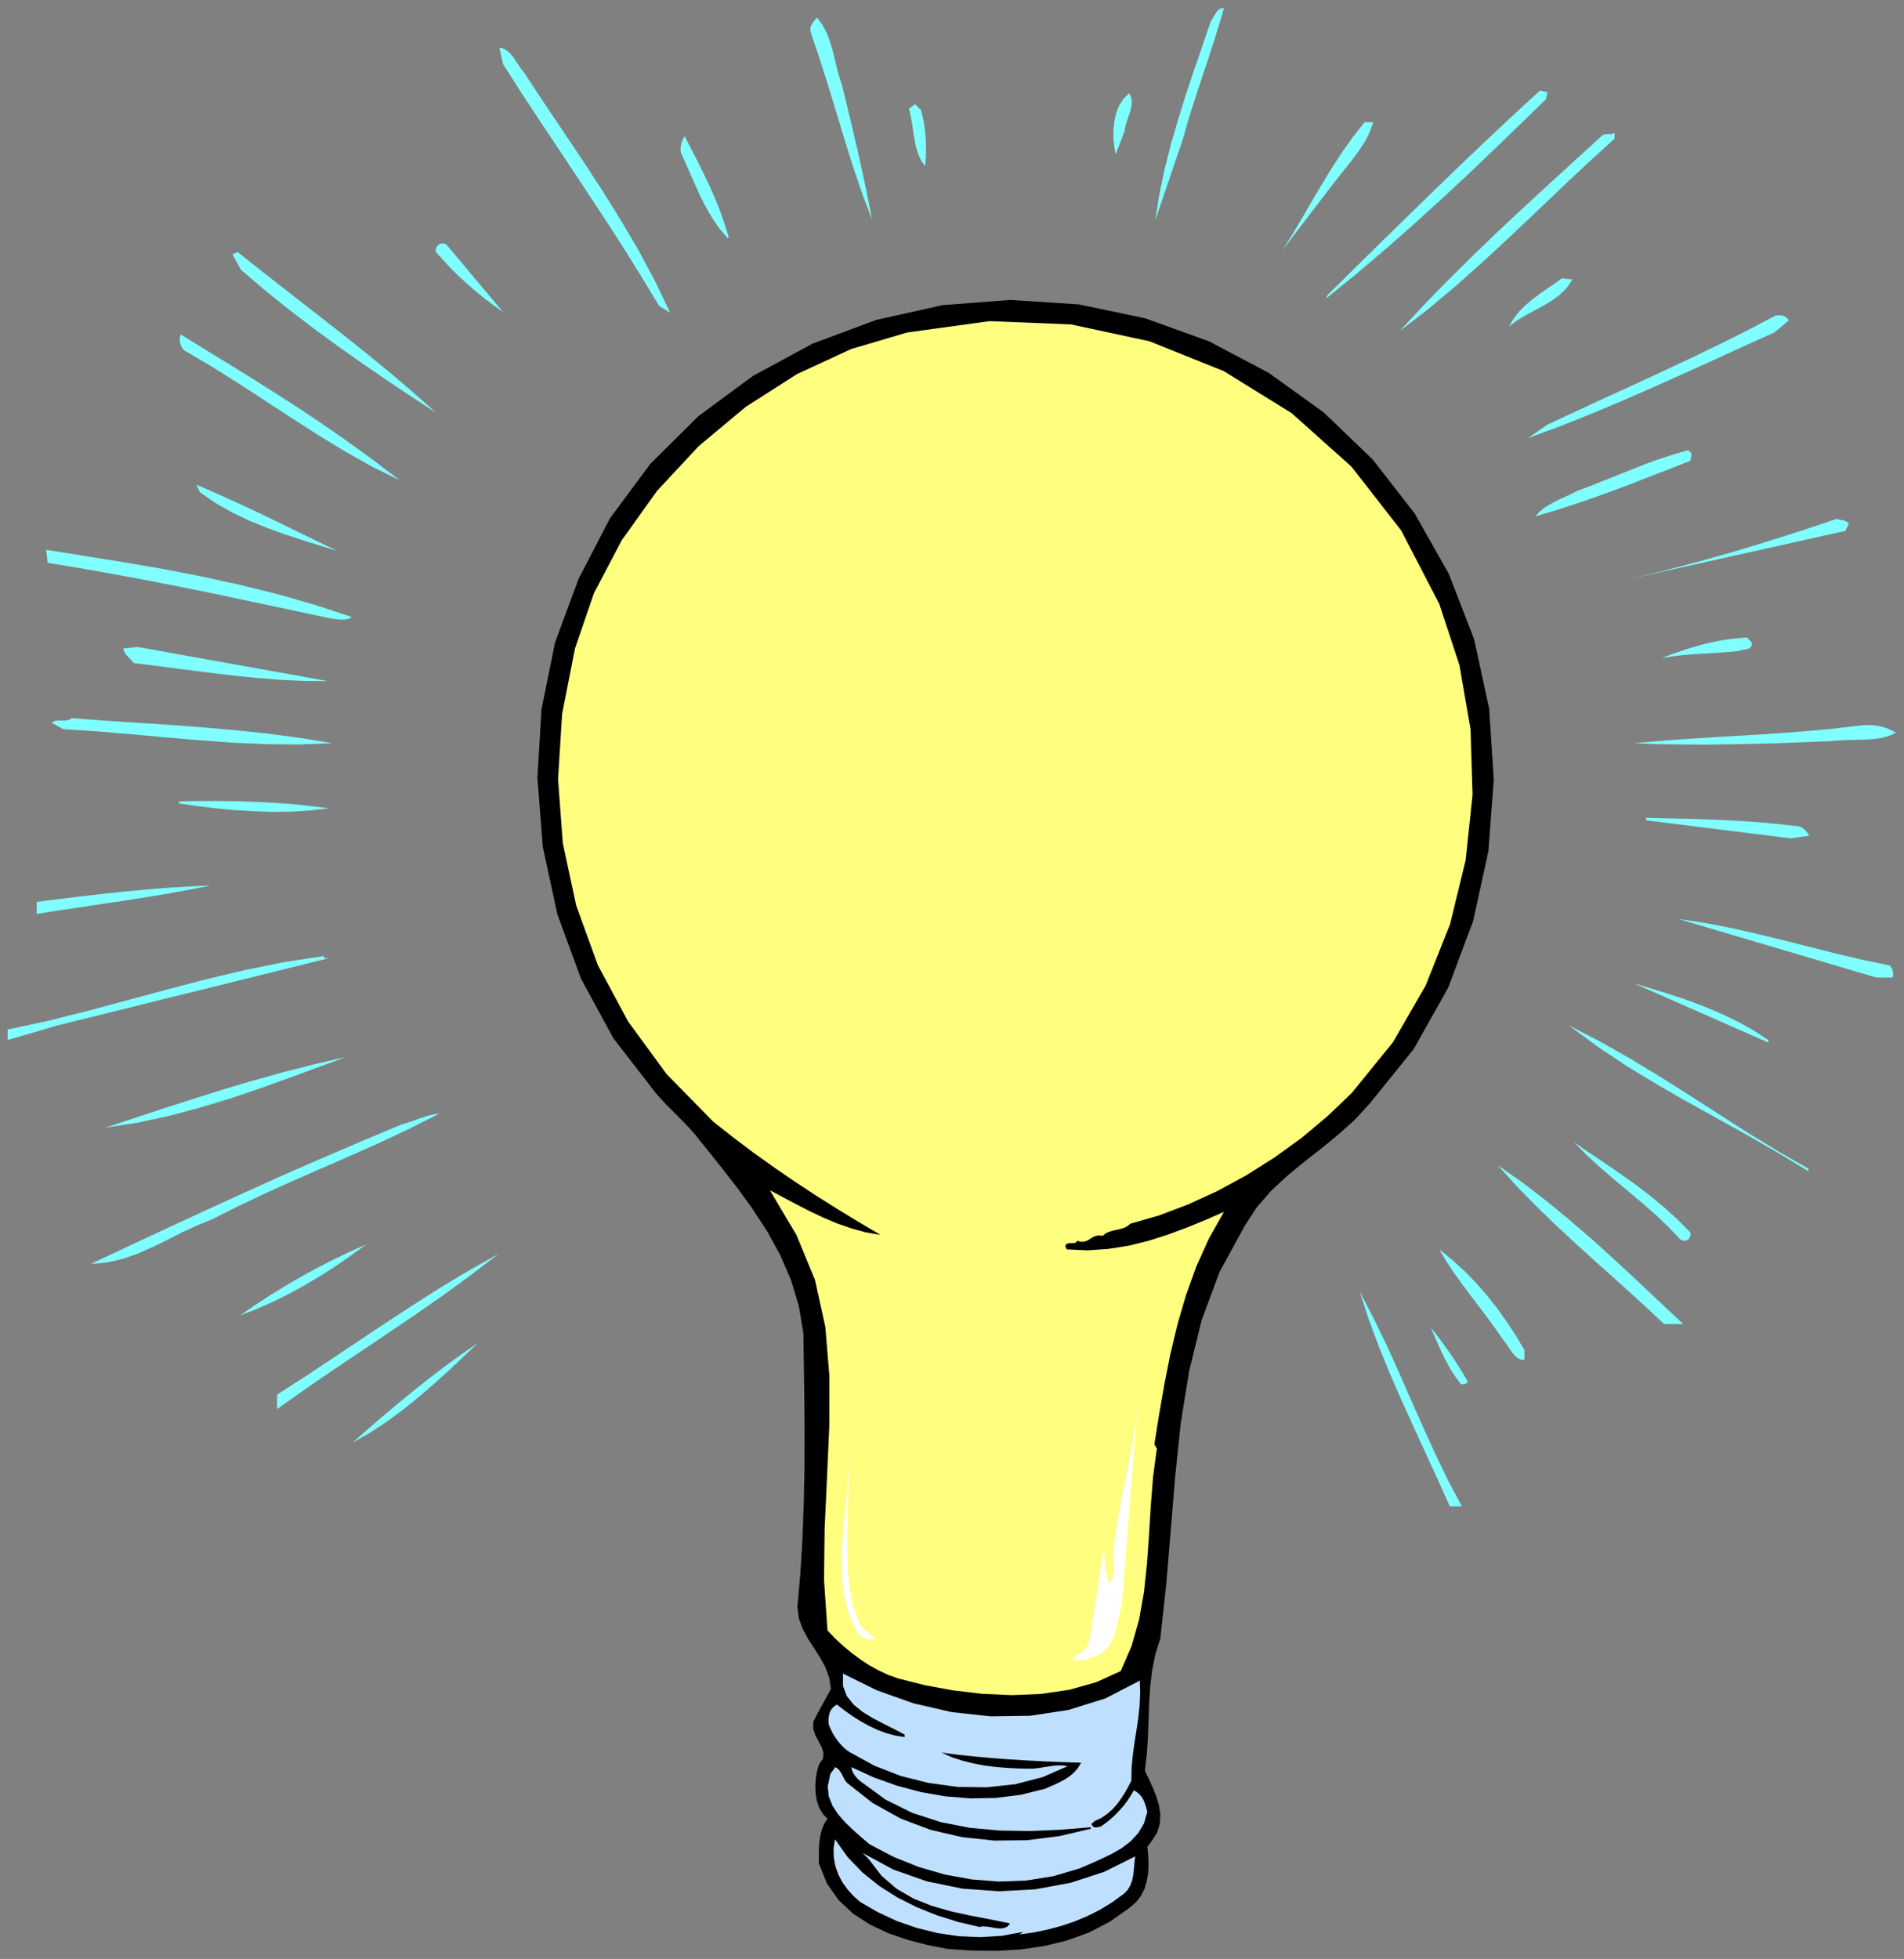<?xml version="1.0" encoding="UTF-8" standalone="no"?>
<svg
   xmlns:dc="http://purl.org/dc/elements/1.1/"
   xmlns:cc="http://creativecommons.org/ns#"
   xmlns:rdf="http://www.w3.org/1999/02/22-rdf-syntax-ns#"
   xmlns:svg="http://www.w3.org/2000/svg"
   xmlns="http://www.w3.org/2000/svg"
   xmlns:sodipodi="http://sodipodi.sourceforge.net/DTD/sodipodi-0.dtd"
   xmlns:inkscape="http://www.inkscape.org/namespaces/inkscape"
   version="1.0"
   width="1341.289mm"
   height="1379.897mm"
   id="svg99"
   sodipodi:docname="GC000284.WMF">
  <rect width="100%" height="100%" fill="#808080" stroke="none"/>
  <sodipodi:namedview
     pagecolor="#ffffff"
     bordercolor="#666666"
     borderopacity="1"
     objecttolerance="10"
     gridtolerance="10"
     guidetolerance="10"
     inkscape:pageopacity="0"
     inkscape:pageshadow="2"
     inkscape:window-width="640"
     inkscape:window-height="480"
     id="namedview101" />
  <defs
     id="defs3">
    <pattern
       id="WMFhbasepattern"
       patternUnits="userSpaceOnUse"
       width="6"
       height="6"
       x="0"
       y="0" />
  </defs>
  <path
     style="fill:none;stroke:none;"
     d="  M 0,5214.72   L 5068.8,5214.72   L 5068.8,0   L 0,0   z "
     id="path5" />
  <path
     style="fill:#7fffff;fill-rule:evenodd;fill-opacity:1;stroke:none;"
     d="  M 3258.9,21.265   L 3246.203,64.748   L 3232.872,107.595   L 3218.905,150.76   L 3204.622,193.608   L 3190.338,236.456   L 3176.372,279.621   L 3163.04,322.786   L 3150.661,366.586   L 3150.661,366.586   L 3076.069,586.537   L 3076.069,586.537   L 3086.543,518.933   L 3100.51,451.646   L 3117.333,384.994   L 3136.695,318.342   L 3157.327,252.325   L 3179.229,186.625   L 3201.765,121.243   L 3223.984,55.861   L 3223.984,55.861   L 3227.476,51.1   L 3230.967,45.387   L 3234.459,39.356   L 3237.95,33.643   L 3241.759,28.565   L 3246.521,24.439   L 3251.917,21.9   L 3258.9,21.265   L 3258.9,21.265   L 3258.9,21.265   L 3258.9,21.265   L 3258.9,21.265  z "
     id="path7" />
  <path
     style="fill:#7fffff;fill-rule:evenodd;fill-opacity:1;stroke:none;"
     d="  M 2241.585,225.347   L 2252.377,270.099   L 2263.169,314.534   L 2273.644,358.968   L 2284.118,403.72   L 2293.958,448.472   L 2303.798,493.542   L 2313.003,538.611   L 2321.891,583.998   L 2321.891,583.998   L 2298.719,524.011   L 2277.453,462.437   L 2257.455,400.229   L 2238.41,337.703   L 2219.366,274.86   L 2200.003,212.017   L 2180.006,149.491   L 2159.057,87.917   L 2159.057,87.917   L 2157.787,81.569   L 2157.787,75.539   L 2159.057,69.826   L 2161.279,65.065   L 2164.135,60.304   L 2167.627,55.861   L 2171.119,51.417   L 2174.927,46.656   L 2174.927,46.656   L 2189.529,65.7   L 2200.638,86.648   L 2209.208,108.547   L 2216.191,131.717   L 2222.222,155.204   L 2227.618,179.008   L 2233.967,202.495   L 2241.585,225.347   L 2241.585,225.347   L 2241.585,225.347   L 2241.585,225.347   L 2241.585,225.347  z "
     id="path9" />
  <path
     style="fill:#7fffff;fill-rule:evenodd;fill-opacity:1;stroke:none;"
     d="  M 1393.769,190.751   L 1445.825,269.782   L 1498.516,348.177   L 1551.207,426.89   L 1602.946,505.92   L 1652.78,585.902   L 1700.392,666.837   L 1744.513,749.358   L 1784.507,833.149   L 1784.507,833.149   L 1754.987,814.423   L 1754.987,814.423   L 1705.788,733.171   L 1655.319,652.237   L 1603.263,571.937   L 1550.255,491.637   L 1497.246,411.655   L 1443.921,331.673   L 1390.912,251.373   L 1339.174,170.439   L 1339.174,170.439   L 1329.651,126.639   L 1329.651,126.639   L 1341.078,129.813   L 1350.918,135.526   L 1359.488,143.46   L 1367.106,152.665   L 1373.772,162.821   L 1380.438,172.978   L 1386.786,182.499   L 1393.769,190.751   L 1393.769,190.751   L 1393.769,190.751   L 1393.769,190.751   L 1393.769,190.751  z "
     id="path11" />
  <path
     style="fill:#7fffff;fill-rule:evenodd;fill-opacity:1;stroke:none;"
     d="  M 4116.238,264.069   L 4044.502,333.894   L 3973.083,402.768   L 3901.665,471.007   L 3829.294,537.976   L 3756.606,603.993   L 3682.649,668.741   L 3607.421,732.536   L 3530.924,794.428   L 3530.924,794.428   L 3534.733,785.223   L 3534.733,785.223   L 3602.025,718.889   L 3671.222,650.65   L 3742.005,581.459   L 3813.424,511.95   L 3885.16,442.442   L 3957.213,373.886   L 4028.948,306.599   L 4100.049,241.217   L 4100.049,241.217   L 4120.047,245.343   L 4116.238,264.069   L 4116.238,264.069   L 4116.238,264.069   L 4116.238,264.069  z "
     id="path13" />
  <path
     style="fill:#7fffff;fill-rule:evenodd;fill-opacity:1;stroke:none;"
     d="  M 2993.541,350.716   L 2970.687,410.703   L 2970.687,410.703   L 2966.878,391.025   L 2964.656,369.442   L 2964.656,346.59   L 2966.878,323.738   L 2971.639,301.838   L 2979.575,281.208   L 2991.319,262.799   L 3006.872,247.882   L 3006.872,247.882   L 3011.951,259.625   L 3013.538,271.686   L 3012.268,284.382   L 3009.094,297.395   L 3004.65,310.725   L 2999.889,324.373   L 2995.763,337.703   L 2993.541,350.716   L 2993.541,350.716   L 2993.541,350.716   L 2993.541,350.716   L 2993.541,350.716  z "
     id="path15" />
  <path
     style="fill:#7fffff;fill-rule:evenodd;fill-opacity:1;stroke:none;"
     d="  M 2452.348,293.268   L 2456.792,310.725   L 2460.284,328.816   L 2462.823,347.542   L 2464.727,366.586   L 2465.362,385.629   L 2465.362,404.99   L 2464.727,424.033   L 2463.14,442.442   L 2463.14,442.442   L 2452.031,426.572   L 2444.413,409.116   L 2438.699,390.39   L 2434.573,370.394   L 2431.399,350.081   L 2428.542,329.451   L 2424.733,309.138   L 2420.289,289.142   L 2420.289,289.142   L 2436.477,277.399   L 2452.348,293.268   L 2452.348,293.268   L 2452.348,293.268   L 2452.348,293.268  z "
     id="path17" />
  <path
     style="fill:#7fffff;fill-rule:evenodd;fill-opacity:1;stroke:none;"
     d="  M 3656.303,325.325   L 3648.685,347.542   L 3638.845,368.49   L 3626.784,388.486   L 3613.452,407.846   L 3599.169,426.89   L 3584.568,445.298   L 3569.966,463.39   L 3556,481.163   L 3556,481.163   L 3416.02,663.98   L 3416.02,663.98   L 3441.413,623.354   L 3466.807,580.824   L 3491.882,537.342   L 3517.593,493.859   L 3544.256,450.059   L 3571.871,407.212   L 3601.708,365.316   L 3633.449,325.325   L 3633.449,325.325   L 3656.303,325.325   L 3656.303,325.325   L 3656.303,325.325   L 3656.303,325.325  z "
     id="path19" />
  <path
     style="fill:#7fffff;fill-rule:evenodd;fill-opacity:1;stroke:none;"
     d="  M 4298.751,369.125   L 4228.602,433.238   L 4158.454,498.937   L 4088.305,565.907   L 4017.521,632.876   L 3946.103,698.893   L 3874.05,763.006   L 3801.044,824.262   L 3726.769,881.392   L 3726.769,881.392   L 3789.935,813.154   L 3855.005,746.502   L 3921.345,680.802   L 3988.954,615.737   L 4057.516,551.624   L 4126.712,487.829   L 4196.544,424.033   L 4266.692,359.92   L 4266.692,359.92   L 4270.184,358.333   L 4274.31,357.381   L 4278.754,357.064   L 4283.198,357.064   L 4287.324,357.381   L 4291.451,356.747   L 4295.26,355.794   L 4298.751,353.255   L 4298.751,353.255   L 4298.751,369.125   L 4298.751,369.125   L 4298.751,369.125   L 4298.751,369.125  z "
     id="path21" />
  <path
     style="fill:#7fffff;fill-rule:evenodd;fill-opacity:1;stroke:none;"
     d="  M 1940.358,631.924   L 1937.819,634.463   L 1937.819,634.463   L 1916.234,609.389   L 1897.189,582.094   L 1880.684,553.846   L 1865.765,524.646   L 1852.117,494.811   L 1838.785,464.659   L 1825.771,434.824   L 1812.44,405.307   L 1812.44,405.307   L 1812.122,399.594   L 1812.122,393.564   L 1813.074,387.851   L 1814.027,382.455   L 1815.614,377.059   L 1817.518,371.981   L 1820.058,367.22   L 1822.914,362.46   L 1822.914,362.46   L 1839.737,395.151   L 1856.56,427.842   L 1873.066,461.168   L 1888.937,494.494   L 1903.855,528.137   L 1917.504,562.415   L 1929.566,597.011   L 1940.358,631.924   L 1940.358,631.924   L 1940.358,631.924   L 1940.358,631.924   L 1940.358,631.924  z "
     id="path23" />
  <path
     style="fill:#7fffff;fill-rule:evenodd;fill-opacity:1;stroke:none;"
     d="  M 1339.174,830.61   L 1314.098,812.836   L 1290.292,794.745   L 1267.438,776.336   L 1245.536,757.293   L 1223.952,737.615   L 1202.685,716.667   L 1181.736,694.45   L 1160.469,670.645   L 1160.469,670.645   L 1160.152,664.932   L 1161.739,659.537   L 1164.278,654.776   L 1168.087,651.285   L 1172.848,648.745   L 1177.927,647.793   L 1183.006,648.428   L 1188.402,650.65   L 1188.402,650.65   L 1339.174,830.61   L 1339.174,830.61   L 1339.174,830.61   L 1339.174,830.61  z "
     id="path25" />
  <path
     style="fill:#7fffff;fill-rule:evenodd;fill-opacity:1;stroke:none;"
     d="  M 1160.469,1098.487   L 1093.812,1055.005   L 1027.472,1010.57   L 961.767,965.501   L 896.38,919.162   L 831.627,871.871   L 767.509,822.675   L 704.026,771.575   L 641.813,718.571   L 641.813,718.571   L 618.959,677.311   L 632.291,670.645   L 632.291,670.645   L 698.948,723.65   L 766.557,776.336   L 834.484,829.34   L 902.411,882.345   L 969.385,935.666   L 1035.09,989.305   L 1098.891,1043.579   L 1160.469,1098.487   L 1160.469,1098.487   L 1160.469,1098.487   L 1160.469,1098.487   L 1160.469,1098.487  z "
     id="path27" />
  <path
     style="fill:#7fffff;fill-rule:evenodd;fill-opacity:1;stroke:none;"
     d="  M 4186.704,743.962   L 4171.468,766.497   L 4153.058,784.588   L 4132.108,800.141   L 4109.572,813.788   L 4085.766,826.484   L 4061.96,839.497   L 4038.788,853.462   L 4017.521,869.332   L 4017.521,869.332   L 4029.901,848.701   L 4044.502,829.658   L 4061.642,812.519   L 4080.052,796.967   L 4099.415,782.367   L 4119.412,768.402   L 4139.409,754.754   L 4158.771,741.106   L 4158.771,741.106   L 4186.704,743.962   L 4186.704,743.962   L 4186.704,743.962   L 4186.704,743.962  z "
     id="path29" />
  <path
     style="fill:#000000;fill-rule:evenodd;fill-opacity:1;stroke:none;"
     d="  M 3857.544,1527.916   L 3924.836,1701.846   L 3964.831,1885.932   L 3977.21,2075.414   L 3962.926,2265.848   L 3922.297,2451.839   L 3855.957,2629.26   L 3763.907,2793.033   L 3646.781,2938.081   L 3646.781,2938.081   L 3606.152,2982.198   L 3562.031,3021.554   L 3516.641,3058.689   L 3470.615,3094.554   L 3425.86,3131.689   L 3383.644,3171.045   L 3345.554,3214.845   L 3313.495,3264.675   L 3313.495,3264.675   L 3247.155,3386.235   L 3199.226,3515.096   L 3166.215,3649.987   L 3143.678,3789.638   L 3128.76,3932.146   L 3117.015,4075.924   L 3104.953,4220.019   L 3089.4,4362.21   L 3089.4,4362.21   L 3076.069,4404.423   L 3067.499,4447.271   L 3062.42,4491.07   L 3059.563,4535.188   L 3057.976,4579.94   L 3056.389,4624.692   L 3053.532,4669.761   L 3048.136,4714.196   L 3048.136,4714.196   L 3058.611,4735.778   L 3069.086,4758.313   L 3078.608,4782.117   L 3085.909,4806.556   L 3089.4,4830.995   L 3088.131,4855.117   L 3081.147,4878.604   L 3066.864,4900.821   L 3066.864,4900.821   L 3054.802,4916.691   L 3054.802,4916.691   L 3057.024,4939.543   L 3057.976,4962.395   L 3057.024,4985.247   L 3053.532,5007.147   L 3047.501,5028.095   L 3037.662,5047.455   L 3024.33,5064.595   L 3006.872,5079.512   L 3006.872,5079.512   L 2955.134,5116.012   L 2900.221,5144.577   L 2841.816,5165.842   L 2781.19,5180.759   L 2718.342,5189.964   L 2653.907,5193.772   L 2588.837,5193.137   L 2523.132,5188.694   L 2523.132,5188.694   L 2470.758,5178.538   L 2418.067,5164.89   L 2366.011,5147.116   L 2316.495,5123.946   L 2271.422,5094.747   L 2232.697,5058.564   L 2201.59,5014.129   L 2180.324,4960.808   L 2180.324,4960.808   L 2180.006,4946.208   L 2180.324,4930.656   L 2180.641,4914.786   L 2182.228,4899.234   L 2184.767,4883.682   L 2188.894,4868.765   L 2194.607,4855.117   L 2203.177,4842.104   L 2203.177,4842.104   L 2190.163,4828.456   L 2180.958,4812.269   L 2174.927,4794.178   L 2171.753,4775.135   L 2170.801,4755.457   L 2172.071,4735.778   L 2175.245,4716.417   L 2180.324,4698.009   L 2180.324,4698.009   L 2191.116,4682.139   L 2192.385,4666.27   L 2187.307,4650.718   L 2179.054,4635.166   L 2170.484,4618.979   L 2165.088,4602.157   L 2165.405,4584.066   L 2174.927,4564.705   L 2174.927,4564.705   L 2212.383,4496.783   L 2212.383,4496.783   L 2207.939,4466.949   L 2197.781,4439.019   L 2183.498,4412.993   L 2167.31,4387.284   L 2150.804,4361.893   L 2136.838,4335.549   L 2126.68,4307.619   L 2123.189,4276.832   L 2123.189,4276.832   L 2131.124,4187.645   L 2136.52,4096.237   L 2140.012,4003.877   L 2141.916,3910.564   L 2142.234,3817.886   L 2141.599,3726.478   L 2140.329,3636.974   L 2139.06,3550.009   L 2139.06,3550.009   L 2126.998,3477.326   L 2106.048,3407.818   L 2077.481,3341.483   L 2042.565,3278.005   L 2002.571,3216.749   L 1959.085,3157.08   L 1913.378,3098.68   L 1867.035,3040.915   L 1867.035,3040.915   L 1853.386,3023.459   L 1838.468,3006.637   L 1822.914,2990.133   L 1806.726,2973.628   L 1790.538,2957.441   L 1774.032,2940.937   L 1758.162,2923.798   L 1742.926,2906.024   L 1742.926,2906.024   L 1633.1,2764.151   L 1546.763,2605.138   L 1483.915,2433.748   L 1445.19,2254.422   L 1430.907,2070.971   L 1441.699,1888.471   L 1477.884,1710.416   L 1540.415,1541.246   L 1540.415,1541.246   L 1624.213,1379.695   L 1731.499,1234.965   L 1859.417,1108.009   L 2004.476,1001.048   L 2163.183,915.036   L 2332.365,851.875   L 2508.848,812.519   L 2689.457,798.554   L 2689.457,798.554   L 2871.653,810.297   L 3049.088,847.432   L 3218.905,908.688   L 3378.248,992.796   L 3524.576,1098.17   L 3655.034,1223.539   L 3766.764,1367.317   L 3857.544,1527.916   L 3857.544,1527.916   L 3857.544,1527.916   L 3857.544,1527.916   L 3857.544,1527.916  z "
     id="path31" />
  <path
     style="fill:#7fffff;fill-rule:evenodd;fill-opacity:1;stroke:none;"
     d="  M 4762.812,853.145   L 4724.087,885.201   L 4724.087,885.201   L 4642.512,922.018   L 4561.253,959.153   L 4479.995,995.97   L 4398.419,1032.47   L 4316.844,1068.018   L 4234.633,1102.613   L 4151.788,1135.622   L 4068.308,1166.409   L 4068.308,1166.409   L 4120.047,1130.544   L 4120.047,1130.544   L 4196.226,1094.996   L 4272.406,1059.766   L 4348.903,1024.853   L 4425.4,989.305   L 4501.897,953.44   L 4577.759,916.94   L 4653.304,879.171   L 4728.214,839.814   L 4728.214,839.814   L 4732.975,839.497   L 4738.054,839.497   L 4742.815,839.814   L 4747.259,840.766   L 4751.702,842.353   L 4755.829,844.893   L 4759.32,848.384   L 4762.812,853.145   L 4762.812,853.145   L 4762.812,853.145   L 4762.812,853.145   L 4762.812,853.145  z "
     id="path33" />
  <path
     style="fill:#ffff7f;fill-rule:evenodd;fill-opacity:1;stroke:none;"
     d="  M 3832.151,1607.898   L 3885.794,1770.72   L 3915.314,1941.158   L 3920.71,2115.723   L 3902.3,2290.287   L 3860.718,2460.726   L 3795.966,2623.547   L 3708.677,2774.942   L 3598.851,2910.15   L 3598.851,2910.15   L 3534.416,2971.724   L 3465.854,3029.171   L 3393.484,3081.541   L 3318.574,3128.832   L 3241.759,3170.727   L 3163.993,3206.275   L 3086.226,3235.793   L 3009.412,3258.01   L 3009.412,3258.01   L 3001.794,3264.358   L 2992.906,3268.801   L 2983.066,3271.975   L 2972.591,3274.197   L 2962.434,3276.418   L 2952.277,3279.592   L 2943.389,3284.036   L 2936.089,3290.066   L 2936.089,3290.066   L 2924.979,3289.114   L 2916.091,3290.701   L 2908.791,3294.192   L 2902.443,3298.318   L 2895.777,3302.444   L 2888.476,3305.301   L 2879.589,3306.253   L 2868.162,3303.397   L 2868.162,3303.397   L 2865.622,3307.205   L 2862.131,3309.11   L 2857.687,3309.744   L 2852.926,3309.744   L 2847.847,3309.744   L 2843.086,3310.379   L 2838.96,3312.601   L 2836.103,3316.727   L 2836.103,3316.727   L 2840.229,3326.249   L 2840.229,3326.249   L 2896.412,3328.788   L 2951.325,3324.979   L 3005.285,3316.41   L 3057.976,3303.397   L 3109.397,3286.892   L 3160.184,3268.166   L 3209.7,3247.853   L 3258.9,3226.271   L 3258.9,3226.271   L 3218.905,3297.049   L 3185.577,3371.001   L 3157.962,3447.492   L 3135.108,3525.57   L 3116.063,3605.235   L 3100.192,3685.217   L 3086.226,3765.517   L 3073.529,3844.864   L 3073.529,3844.864   L 3080.195,3856.925   L 3080.195,3856.925   L 3070.038,3932.146   L 3064.007,4008.637   L 3059.246,4085.763   L 3053.85,4162.572   L 3045.914,4238.11   L 3032.9,4311.745   L 3012.903,4382.206   L 2984.018,4448.858   L 2984.018,4448.858   L 2918.313,4478.692   L 2847.213,4498.688   L 2771.668,4509.797   L 2693.901,4512.97   L 2615.499,4509.479   L 2537.733,4500.275   L 2462.823,4486.627   L 2392.357,4468.853   L 2392.357,4468.853   L 2365.376,4459.332   L 2339.666,4447.271   L 2314.273,4433.306   L 2290.149,4417.436   L 2266.66,4399.98   L 2244.124,4381.253   L 2223.175,4361.575   L 2203.177,4340.628   L 2203.177,4340.628   L 2193.972,4206.689   L 2195.559,4070.528   L 2201.908,3933.733   L 2207.939,3797.573   L 2208.256,3663.634   L 2197.464,3532.87   L 2169.849,3407.183   L 2120.332,3287.527   L 2120.332,3287.527   L 2049.866,3168.823   L 2049.866,3168.823   L 2084.782,3187.549   L 2120.332,3206.275   L 2156.2,3224.684   L 2192.385,3241.823   L 2229.206,3257.375   L 2266.978,3270.388   L 2305.068,3280.862   L 2344.427,3287.527   L 2344.427,3287.527   L 2286.023,3253.249   L 2228.888,3218.336   L 2172.388,3182.788   L 2116.523,3145.971   L 2061.293,3108.202   L 2006.698,3069.163   L 1952.737,3028.537   L 1899.094,2986.324   L 1899.094,2986.324   L 1774.667,2859.368   L 1672.46,2719.716   L 1591.836,2569.591   L 1534.067,2410.578   L 1498.516,2244.901   L 1485.82,2074.462   L 1496.612,1900.85   L 1530.892,1726.602   L 1530.892,1726.602   L 1581.361,1579.333   L 1655.319,1438.412   L 1749.274,1307.013   L 1860.369,1187.674   L 1985.431,1083.253   L 2121.919,995.97   L 2266.026,929.318   L 2415.211,885.201   L 2415.211,885.201   L 2634.227,855.049   L 2851.339,863.619   L 3060.833,908.688   L 3258.265,988.036   L 3439.191,1100.074   L 3598.216,1242.265   L 3730.578,1412.069   L 3832.151,1607.898   L 3832.151,1607.898   L 3832.151,1607.898   L 3832.151,1607.898   L 3832.151,1607.898  z "
     id="path35" />
  <path
     style="fill:#7fffff;fill-rule:evenodd;fill-opacity:1;stroke:none;"
     d="  M 1064.293,1278.447   L 993.192,1243.852   L 922.091,1203.861   L 850.672,1160.378   L 778.936,1114.357   L 707.201,1067.7   L 635.465,1021.044   L 563.412,975.657   L 491.041,933.127   L 491.041,933.127   L 487.232,929.001   L 484.058,924.24   L 481.519,919.162   L 479.614,913.449   L 478.662,907.736   L 478.662,902.023   L 479.297,896.31   L 481.519,890.597   L 481.519,890.597   L 556.111,936.618   L 630.386,982.005   L 704.026,1028.027   L 777.032,1074.683   L 849.403,1122.609   L 921.456,1172.439   L 992.874,1224.174   L 1064.293,1278.447   L 1064.293,1278.447   L 1064.293,1278.447   L 1064.293,1278.447   L 1064.293,1278.447  z "
     id="path37" />
  <path
     style="fill:#7fffff;fill-rule:evenodd;fill-opacity:1;stroke:none;"
     d="  M 4504.119,1207.987   L 4500.31,1226.713   L 4500.31,1226.713   L 4449.206,1247.026   L 4398.102,1266.704   L 4347.316,1286.7   L 4296.212,1305.743   L 4244.791,1324.469   L 4193.052,1342.243   L 4140.679,1359.065   L 4088.305,1374.617   L 4088.305,1374.617   L 4097.51,1363.825   L 4109.255,1353.986   L 4122.586,1345.099   L 4137.504,1336.847   L 4153.375,1328.912   L 4169.246,1321.612   L 4184.799,1314.313   L 4200.035,1306.695   L 4200.035,1306.695   L 4236.538,1293.047   L 4273.041,1278.447   L 4309.543,1263.848   L 4345.729,1249.248   L 4382.231,1234.965   L 4419.051,1221.635   L 4456.507,1209.574   L 4494.914,1198.465   L 4494.914,1198.465   L 4504.119,1207.987   L 4504.119,1207.987   L 4504.119,1207.987   L 4504.119,1207.987  z "
     id="path39" />
  <path
     style="fill:#7fffff;fill-rule:evenodd;fill-opacity:1;stroke:none;"
     d="  M 897.65,1466.66   L 852.577,1452.695   L 806.234,1438.412   L 759.257,1422.86   L 711.962,1405.721   L 664.984,1386.678   L 618.959,1364.778   L 574.521,1339.704   L 532.305,1310.504   L 532.305,1310.504   L 523.1,1290.508   L 523.1,1290.508   L 570.712,1311.139   L 618.007,1332.404   L 664.984,1353.986   L 711.644,1376.204   L 758.304,1398.738   L 804.647,1421.59   L 850.99,1444.125   L 897.65,1466.66   L 897.65,1466.66   L 897.65,1466.66   L 897.65,1466.66   L 897.65,1466.66  z "
     id="path41" />
  <path
     style="fill:#7fffff;fill-rule:evenodd;fill-opacity:1;stroke:none;"
     d="  M 4922.789,1393.343   L 4913.584,1413.338   L 4328.271,1543.786   L 4328.271,1543.786   L 4400.007,1526.964   L 4471.108,1508.873   L 4541.891,1489.829   L 4612.357,1469.834   L 4682.506,1448.886   L 4752.02,1426.986   L 4821.534,1404.451   L 4890.73,1381.282   L 4890.73,1381.282   L 4894.857,1382.551   L 4898.983,1383.504   L 4903.427,1384.456   L 4907.553,1385.408   L 4911.997,1386.36   L 4915.806,1388.264   L 4919.297,1390.486   L 4922.789,1393.343   L 4922.789,1393.343   L 4922.789,1393.343   L 4922.789,1393.343   L 4922.789,1393.343  z "
     id="path43" />
  <path
     style="fill:#7fffff;fill-rule:evenodd;fill-opacity:1;stroke:none;"
     d="  M 936.374,1642.494   L 929.709,1646.937   L 920.821,1649.159   L 910.029,1649.794   L 897.967,1648.842   L 885.27,1647.255   L 872.574,1644.716   L 860.512,1642.494   L 849.72,1639.955   L 849.72,1639.955   L 758.939,1620.594   L 669.111,1601.551   L 579.6,1582.507   L 490.089,1564.416   L 400.26,1546.642   L 310.114,1529.821   L 219.016,1513.634   L 126.966,1498.399   L 126.966,1498.399   L 122.84,1463.803   L 122.84,1463.803   L 226.952,1480.308   L 331.064,1497.129   L 434.541,1514.903   L 537.384,1534.899   L 639.274,1557.116   L 739.577,1581.872   L 838.928,1610.438   L 936.374,1642.494   L 936.374,1642.494   L 936.374,1642.494   L 936.374,1642.494   L 936.374,1642.494  z "
     id="path45" />
  <path
     style="fill:#7fffff;fill-rule:evenodd;fill-opacity:1;stroke:none;"
     d="  M 4664.096,1710.416   L 4663.779,1717.715   L 4661.557,1722.794   L 4657.43,1725.968   L 4652.034,1728.189   L 4646.003,1729.141   L 4639.655,1730.411   L 4633.624,1731.363   L 4628.228,1733.268   L 4628.228,1733.268   L 4601.882,1735.807   L 4575.855,1737.711   L 4550.144,1739.298   L 4525.068,1740.885   L 4499.675,1742.472   L 4474.599,1744.694   L 4449.206,1747.868   L 4424.13,1751.994   L 4424.13,1751.994   L 4451.11,1741.837   L 4478.408,1732.315   L 4506.023,1723.428   L 4533.956,1715.494   L 4562.206,1708.829   L 4591.09,1703.433   L 4620.61,1699.624   L 4650.765,1697.085   L 4650.765,1697.085   L 4664.096,1710.416   L 4664.096,1710.416   L 4664.096,1710.416   L 4664.096,1710.416  z "
     id="path47" />
  <path
     style="fill:#7fffff;fill-rule:evenodd;fill-opacity:1;stroke:none;"
     d="  M 872.256,1813.25   L 809.091,1812.932   L 745.29,1809.759   L 680.538,1804.68   L 615.785,1798.015   L 550.398,1790.08   L 485.328,1781.828   L 420.575,1773.259   L 356.457,1765.324   L 356.457,1765.324   L 351.696,1760.246   L 347.252,1755.485   L 343.126,1751.041   L 339.317,1746.915   L 335.508,1742.472   L 332.651,1738.028   L 329.794,1732.633   L 328.207,1726.602   L 328.207,1726.602   L 366.932,1722.476   L 872.256,1813.25   L 872.256,1813.25   L 872.256,1813.25   L 872.256,1813.25  z "
     id="path49" />
  <path
     style="fill:#7fffff;fill-rule:evenodd;fill-opacity:1;stroke:none;"
     d="  M 884.318,1978.61   L 794.807,1982.101   L 705.296,1981.149   L 615.785,1977.023   L 526.274,1970.358   L 436.763,1962.741   L 347.252,1954.488   L 257.741,1947.188   L 168.23,1941.158   L 168.23,1941.158   L 139.028,1925.289   L 139.028,1925.289   L 141.567,1921.162   L 146.646,1918.941   L 153.629,1918.306   L 161.247,1918.306   L 169.5,1918.306   L 177.752,1917.671   L 185.053,1915.767   L 191.084,1911.958   L 191.084,1911.958   L 276.151,1918.306   L 363.123,1924.019   L 450.729,1929.732   L 538.653,1936.397   L 626.577,1944.015   L 713.549,1953.219   L 799.886,1964.645   L 884.318,1978.61   L 884.318,1978.61   L 884.318,1978.61   L 884.318,1978.61   L 884.318,1978.61  z "
     id="path51" />
  <path
     style="fill:#7fffff;fill-rule:evenodd;fill-opacity:1;stroke:none;"
     d="  M 5048.168,1950.68   L 5030.075,1959.249   L 5010.078,1964.645   L 4988.494,1967.502   L 4965.323,1969.088   L 4941.834,1969.723   L 4918.028,1970.358   L 4894.539,1971.31   L 4872.32,1973.215   L 4872.32,1973.215   L 4808.202,1975.754   L 4742.815,1978.293   L 4676.792,1980.197   L 4610.453,1981.467   L 4544.113,1982.419   L 4478.091,1982.101   L 4413.655,1981.149   L 4350.807,1978.61   L 4350.807,1978.61   L 4426.987,1971.945   L 4502.849,1966.549   L 4578.394,1961.789   L 4653.939,1957.345   L 4729.483,1952.584   L 4805.346,1946.871   L 4881.843,1939.889   L 4958.974,1930.684   L 4958.974,1930.684   L 4971.036,1930.367   L 4983.098,1930.367   L 4994.842,1931.636   L 5006.269,1933.541   L 5017.379,1936.715   L 5028.171,1940.523   L 5038.328,1945.284   L 5048.168,1950.68   L 5048.168,1950.68   L 5048.168,1950.68   L 5048.168,1950.68   L 5048.168,1950.68  z "
     id="path53" />
  <path
     style="fill:#7fffff;fill-rule:evenodd;fill-opacity:1;stroke:none;"
     d="  M 875.113,2151.905   L 826.231,2157.618   L 776.397,2160.792   L 725.611,2161.427   L 674.824,2159.84   L 624.038,2156.666   L 573.251,2151.905   L 523.417,2145.875   L 474.853,2138.575   L 474.853,2138.575   L 478.979,2133.179   L 478.979,2133.179   L 529.131,2132.544   L 579.6,2132.544   L 629.751,2133.179   L 679.903,2134.766   L 729.42,2137.305   L 778.619,2140.796   L 827.183,2145.875   L 875.113,2151.905   L 875.113,2151.905   L 875.113,2151.905   L 875.113,2151.905   L 875.113,2151.905  z "
     id="path55" />
  <path
     style="fill:#7fffff;fill-rule:evenodd;fill-opacity:1;stroke:none;"
     d="  M 4788.205,2199.831   L 4792.966,2201.101   L 4797.728,2203.322   L 4802.171,2206.496   L 4806.298,2210.305   L 4809.789,2214.114   L 4812.963,2218.24   L 4815.503,2222.048   L 4817.407,2225.222   L 4817.407,2225.222   L 4766.938,2231.887   L 4382.866,2183.962   L 4382.866,2177.296   L 4382.866,2177.296   L 4433.018,2178.566   L 4483.487,2179.518   L 4533.956,2181.105   L 4585.06,2183.009   L 4635.846,2185.866   L 4686.632,2189.357   L 4737.419,2194.118   L 4788.205,2199.831   L 4788.205,2199.831   L 4788.205,2199.831   L 4788.205,2199.831   L 4788.205,2199.831  z "
     id="path57" />
  <path
     style="fill:#7fffff;fill-rule:evenodd;fill-opacity:1;stroke:none;"
     d="  M 561.825,2357.257   L 504.372,2368.683   L 446.603,2379.157   L 388.833,2388.678   L 330.746,2397.883   L 272.342,2406.452   L 213.938,2415.339   L 155.533,2423.909   L 97.764,2433.113   L 97.764,2433.113   L 97.764,2401.056   L 97.764,2401.056   L 155.216,2393.756   L 212.985,2386.774   L 271.072,2380.109   L 329.159,2373.761   L 387.246,2368.365   L 445.333,2363.604   L 503.42,2360.113   L 561.825,2357.257   L 561.825,2357.257   L 561.825,2357.257   L 561.825,2357.257   L 561.825,2357.257  z "
     id="path59" />
  <path
     style="fill:#7fffff;fill-rule:evenodd;fill-opacity:1;stroke:none;"
     d="  M 5032.297,2570.543   L 5034.837,2574.034   L 5037.059,2577.843   L 5038.646,2581.969   L 5039.915,2586.095   L 5040.55,2590.538   L 5040.55,2594.982   L 5039.915,2599.108   L 5038.963,2602.599   L 5038.963,2602.599   L 4996.112,2602.599   L 4468.251,2446.443   L 4468.251,2446.443   L 4540.304,2457.235   L 4611.722,2471.2   L 4682.189,2487.069   L 4752.02,2504.208   L 4821.851,2521.982   L 4891.365,2539.439   L 4961.514,2555.943   L 5032.297,2570.543   L 5032.297,2570.543   L 5032.297,2570.543   L 5032.297,2570.543   L 5032.297,2570.543  z "
     id="path61" />
  <path
     style="fill:#7fffff;fill-rule:evenodd;fill-opacity:1;stroke:none;"
     d="  M 872.256,2551.817   L 152.359,2730.19   L 20.315,2768.912   L 20.315,2740.981   L 20.315,2740.981   L 126.331,2718.129   L 231.396,2691.786   L 335.825,2663.855   L 439.937,2635.608   L 544.367,2608.312   L 649.114,2583.238   L 755.13,2561.656   L 863.051,2545.151   L 863.051,2545.151   L 862.417,2548.643   L 863.369,2550.23   L 864.956,2551.182   L 867.178,2551.182   L 869.082,2550.865   L 870.987,2550.865   L 871.939,2550.865   L 872.256,2551.817   L 872.256,2551.817   L 872.256,2551.817   L 872.256,2551.817   L 872.256,2551.817  z "
     id="path63" />
  <path
     style="fill:#7fffff;fill-rule:evenodd;fill-opacity:1;stroke:none;"
     d="  M 4708.217,2768.912   L 4708.217,2775.577   L 4350.807,2618.151   L 4350.807,2618.151   L 4397.785,2632.116   L 4444.445,2646.716   L 4491.105,2662.269   L 4536.812,2679.408   L 4581.568,2698.134   L 4625.371,2719.081   L 4667.587,2742.568   L 4708.217,2768.912   L 4708.217,2768.912   L 4708.217,2768.912   L 4708.217,2768.912   L 4708.217,2768.912  z "
     id="path65" />
  <path
     style="fill:#7fffff;fill-rule:evenodd;fill-opacity:1;stroke:none;"
     d="  M 4814.868,3111.376   L 4814.868,3118.041   L 4814.868,3118.041   L 4735.197,3069.797   L 4654.573,3023.459   L 4573.633,2978.389   L 4492.374,2933.32   L 4411.751,2886.981   L 4332.08,2838.737   L 4253.996,2786.685   L 4177.499,2730.19   L 4177.499,2730.19   L 4259.392,2772.403   L 4340.015,2818.107   L 4419.369,2866.033   L 4498.088,2915.863   L 4576.489,2966.328   L 4654.891,3016.476   L 4734.245,3065.037   L 4814.868,3111.376   L 4814.868,3111.376   L 4814.868,3111.376   L 4814.868,3111.376   L 4814.868,3111.376  z "
     id="path67" />
  <path
     style="fill:#7fffff;fill-rule:evenodd;fill-opacity:1;stroke:none;"
     d="  M 920.503,2814.298   L 843.054,2842.863   L 765.605,2871.429   L 687.203,2899.359   L 608.167,2926.02   L 528.179,2950.141   L 446.92,2971.724   L 364.392,2989.18   L 280.277,3002.193   L 280.277,3002.193   L 358.996,2976.167   L 438.033,2950.141   L 517.386,2924.75   L 596.74,2899.676   L 676.411,2876.189   L 757.035,2853.655   L 838.293,2833.024   L 920.503,2814.298   L 920.503,2814.298   L 920.503,2814.298   L 920.503,2814.298   L 920.503,2814.298  z "
     id="path69" />
  <path
     style="fill:#7fffff;fill-rule:evenodd;fill-opacity:1;stroke:none;"
     d="  M 564.364,3246.266   L 524.37,3262.453   L 485.01,3280.862   L 446.285,3300.54   L 407.243,3319.584   L 367.884,3337.04   L 327.255,3351.323   L 285.356,3361.162   L 241.553,3364.97   L 241.553,3364.97   L 344.395,3316.727   L 447.555,3268.484   L 550.715,3220.875   L 654.192,3173.584   L 757.67,3126.928   L 861.782,3081.541   L 966.211,3036.789   L 1070.958,2992.989   L 1070.958,2992.989   L 1083.337,2989.498   L 1095.717,2985.372   L 1108.096,2980.928   L 1120.792,2976.485   L 1132.854,2972.359   L 1145.233,2968.867   L 1157.295,2966.328   L 1169.674,2964.741   L 1169.674,2964.741   L 1095.717,3002.193   L 1020.807,3037.741   L 944.944,3071.702   L 868.447,3105.028   L 791.633,3138.671   L 715.136,3172.949   L 639.274,3208.814   L 564.364,3246.266   L 564.364,3246.266   L 564.364,3246.266   L 564.364,3246.266   L 564.364,3246.266  z "
     id="path71" />
  <path
     style="fill:#7fffff;fill-rule:evenodd;fill-opacity:1;stroke:none;"
     d="  M 4500.31,3280.862   L 4500.945,3284.353   L 4500.945,3288.162   L 4499.992,3291.97   L 4498.088,3295.779   L 4495.548,3299.271   L 4492.057,3301.81   L 4488.248,3303.397   L 4484.122,3303.397   L 4484.122,3303.397   L 4474.917,3300.858   L 4474.917,3300.858   L 4442.223,3266.579   L 4407.942,3233.888   L 4371.757,3202.149   L 4334.619,3171.045   L 4297.482,3139.941   L 4260.661,3108.202   L 4224.793,3075.51   L 4190.83,3040.915   L 4190.83,3040.915   L 4230.507,3068.211   L 4270.819,3095.189   L 4311.448,3123.119   L 4351.442,3151.367   L 4390.802,3181.201   L 4428.891,3212.623   L 4465.394,3245.632   L 4500.31,3280.862   L 4500.31,3280.862   L 4500.31,3280.862   L 4500.31,3280.862   L 4500.31,3280.862  z "
     id="path73" />
  <path
     style="fill:#7fffff;fill-rule:evenodd;fill-opacity:1;stroke:none;"
     d="  M 4481.582,3524.935   L 4430.796,3524.935   L 4430.796,3524.935   L 4374.613,3472.566   L 4317.796,3421.148   L 4260.661,3369.731   L 4203.844,3318.631   L 4147.662,3266.579   L 4092.749,3213.575   L 4039.106,3158.984   L 3988.002,3102.171   L 3988.002,3102.171   L 4053.072,3147.875   L 4117.19,3197.071   L 4180.355,3249.123   L 4242.886,3303.079   L 4304.147,3358.622   L 4364.139,3414.483   L 4423.495,3470.344   L 4481.582,3524.935   L 4481.582,3524.935   L 4481.582,3524.935   L 4481.582,3524.935   L 4481.582,3524.935  z "
     id="path75" />
  <path
     style="fill:#7fffff;fill-rule:evenodd;fill-opacity:1;stroke:none;"
     d="  M 638.956,3502.083   L 678.316,3475.105   L 718.628,3448.761   L 759.891,3423.37   L 801.79,3398.931   L 844.324,3375.762   L 887.492,3353.544   L 930.978,3332.597   L 975.099,3312.918   L 975.099,3312.918   L 936.374,3341.166   L 896.697,3368.779   L 855.751,3395.122   L 813.852,3420.196   L 771.318,3443.683   L 727.833,3465.265   L 683.394,3484.944   L 638.956,3502.083   L 638.956,3502.083   L 638.956,3502.083   L 638.956,3502.083   L 638.956,3502.083  z "
     id="path77" />
  <path
     style="fill:#7fffff;fill-rule:evenodd;fill-opacity:1;stroke:none;"
     d="  M 4058.785,3594.126   L 4058.785,3620.787   L 4058.785,3620.787   L 4048.946,3619.517   L 4040.375,3615.074   L 4033.075,3609.043   L 4026.409,3601.108   L 4020.378,3592.539   L 4014.347,3583.335   L 4007.999,3574.448   L 4001.651,3566.196   L 4001.651,3566.196   L 3980.701,3536.044   L 3958.8,3506.209   L 3936.581,3476.692   L 3914.044,3447.174   L 3892.143,3417.657   L 3870.558,3387.822   L 3850.561,3357.353   L 3832.151,3326.249   L 3832.151,3326.249   L 3866.749,3354.179   L 3899.761,3384.331   L 3930.867,3416.387   L 3960.387,3450.348   L 3988.002,3485.261   L 4013.395,3521.126   L 4037.201,3557.626   L 4058.785,3594.126   L 4058.785,3594.126   L 4058.785,3594.126   L 4058.785,3594.126   L 4058.785,3594.126  z "
     id="path79" />
  <path
     style="fill:#7fffff;fill-rule:evenodd;fill-opacity:1;stroke:none;"
     d="  M 737.672,3751.552   L 737.672,3712.83   L 737.672,3712.83   L 811.313,3665.539   L 884.636,3616.978   L 957.324,3568.417   L 1029.694,3520.174   L 1102.7,3472.566   L 1176.023,3425.909   L 1250.932,3381.157   L 1327.112,3338.309   L 1327.112,3338.309   L 1254.742,3393.853   L 1181.736,3447.174   L 1107.778,3498.591   L 1033.821,3548.739   L 959.228,3598.887   L 884.953,3648.717   L 810.995,3699.499   L 737.672,3751.552   L 737.672,3751.552   L 737.672,3751.552   L 737.672,3751.552   L 737.672,3751.552  z "
     id="path81" />
  <path
     style="fill:#7fffff;fill-rule:evenodd;fill-opacity:1;stroke:none;"
     d="  M 3892.143,4010.224   L 3860.084,4010.224   L 3860.084,4010.224   L 3828.342,3939.446   L 3795.966,3868.986   L 3763.59,3798.525   L 3731.531,3727.747   L 3700.424,3656.652   L 3671.222,3584.922   L 3644.242,3512.239   L 3620.118,3438.287   L 3620.118,3438.287   L 3656.938,3509.065   L 3691.536,3580.478   L 3724.23,3652.526   L 3755.972,3724.891   L 3788.03,3797.256   L 3820.724,3868.986   L 3855.005,3940.399   L 3892.143,4010.224   L 3892.143,4010.224   L 3892.143,4010.224   L 3892.143,4010.224   L 3892.143,4010.224  z "
     id="path83" />
  <path
     style="fill:#7fffff;fill-rule:evenodd;fill-opacity:1;stroke:none;"
     d="  M 3908.013,3678.234   L 3906.109,3681.091   L 3904.204,3682.678   L 3901.983,3683.947   L 3899.761,3684.582   L 3897.221,3684.899   L 3894.682,3685.217   L 3892.143,3685.217   L 3889.603,3684.899   L 3889.603,3684.899   L 3876.272,3667.126   L 3864.21,3649.034   L 3853.735,3630.308   L 3843.896,3611.265   L 3834.691,3591.904   L 3826.12,3572.861   L 3817.867,3553.5   L 3809.615,3534.139   L 3809.615,3534.139   L 3822.946,3551.278   L 3835.96,3568.417   L 3848.974,3586.191   L 3861.671,3604.282   L 3874.05,3622.691   L 3885.794,3641.1   L 3897.221,3659.826   L 3908.013,3678.234   L 3908.013,3678.234   L 3908.013,3678.234   L 3908.013,3678.234   L 3908.013,3678.234  z "
     id="path85" />
  <path
     style="fill:#7fffff;fill-rule:evenodd;fill-opacity:1;stroke:none;"
     d="  M 938.914,3840.738   L 976.369,3807.412   L 1016.045,3773.134   L 1057.309,3738.539   L 1099.525,3703.943   L 1142.694,3669.665   L 1185.862,3636.656   L 1229.348,3605.235   L 1272.517,3575.4   L 1272.517,3575.4   L 1234.11,3611.9   L 1195.067,3648.717   L 1154.756,3684.899   L 1113.492,3720.447   L 1071.276,3754.408   L 1028.107,3786.147   L 983.986,3815.03   L 938.914,3840.738   L 938.914,3840.738   L 938.914,3840.738   L 938.914,3840.738   L 938.914,3840.738  z "
     id="path87" />
  <path
     style="fill:#ffffff;fill-rule:evenodd;fill-opacity:1;stroke:none;"
     d="  M 2986.875,4272.706   L 2981.796,4292.384   L 2977.353,4312.697   L 2972.591,4333.645   L 2966.561,4353.641   L 2958.625,4372.049   L 2947.516,4388.553   L 2932.914,4401.566   L 2913.552,4410.136   L 2913.552,4410.136   L 2906.252,4413.31   L 2898.634,4415.849   L 2891.016,4418.071   L 2883.08,4419.658   L 2875.145,4420.292   L 2867.21,4420.292   L 2859.592,4419.34   L 2851.974,4416.801   L 2851.974,4416.801   L 2859.274,4412.04   L 2866.892,4407.279   L 2874.51,4402.519   L 2881.493,4397.44   L 2887.842,4391.727   L 2892.92,4385.38   L 2897.364,4377.762   L 2900.221,4368.875   L 2900.221,4368.875   L 2938.628,4122.263   L 2938.628,4122.263   L 2940.215,4134.324   L 2941.167,4146.702   L 2942.12,4158.763   L 2943.072,4170.824   L 2944.659,4182.885   L 2946.881,4194.311   L 2950.055,4205.419   L 2954.816,4215.576   L 2954.816,4215.576   L 2959.895,4206.054   L 2963.069,4196.532   L 2964.656,4186.693   L 2964.973,4176.854   L 2964.339,4166.38   L 2963.704,4155.907   L 2963.386,4144.48   L 2964.021,4132.737   L 2964.021,4132.737   L 2969.735,4083.859   L 2977.353,4035.298   L 2986.24,3987.055   L 2996.08,3939.446   L 3005.603,3891.838   L 3014.49,3844.229   L 3022.108,3796.621   L 3028.139,3748.695   L 3028.139,3748.695   L 2986.875,4272.706   L 2986.875,4272.706   L 2986.875,4272.706   L 2986.875,4272.706  z "
     id="path89" />
  <path
     style="fill:#ffffff;fill-rule:evenodd;fill-opacity:1;stroke:none;"
     d="  M 2289.832,4327.297   L 2331.096,4362.21   L 2331.096,4362.21   L 2325.065,4363.797   L 2318.399,4364.432   L 2311.416,4364.114   L 2304.115,4362.528   L 2297.132,4359.671   L 2290.467,4355.862   L 2284.753,4350.467   L 2280.309,4343.484   L 2280.309,4343.484   L 2257.773,4291.749   L 2245.394,4237.793   L 2240.95,4181.932   L 2241.902,4124.802   L 2246.346,4066.72   L 2251.742,4008.637   L 2256.186,3950.555   L 2257.773,3892.79   L 2257.773,3892.79   L 2259.043,3947.699   L 2257.773,4003.559   L 2256.186,4059.737   L 2255.233,4115.915   L 2256.503,4171.141   L 2261.582,4225.415   L 2272.057,4277.467   L 2289.832,4327.297   L 2289.832,4327.297   L 2289.832,4327.297   L 2289.832,4327.297   L 2289.832,4327.297  z "
     id="path91" />
  <path
     style="fill:#ffffff;fill-rule:evenodd;fill-opacity:1;stroke:none;"
     d="  M 2951.959,4224.78   L 2948.15,4260.645   L 2951.959,4224.78   L 2951.959,4224.78   L 2951.959,4224.78   L 2951.959,4224.78  z "
     id="path93" />
  <path
     style="fill:#bfdfff;fill-rule:evenodd;fill-opacity:1;stroke:none;"
     d="  M 3034.805,4474.249   L 3035.757,4507.892   L 3034.17,4541.218   L 3030.678,4573.909   L 3025.917,4606.6   L 3020.521,4639.609   L 3016.077,4672.618   L 3012.903,4706.578   L 3012.268,4740.856   L 3012.268,4740.856   L 3003.381,4757.996   L 2994.176,4774.182   L 2984.018,4789.735   L 2973.226,4804.334   L 2960.847,4817.982   L 2946.881,4830.043   L 2931.327,4840.517   L 2913.552,4848.769   L 2913.552,4848.769   L 2912.282,4850.356   L 2911.013,4851.626   L 2909.743,4852.578   L 2908.474,4853.53   L 2907.521,4854.482   L 2906.569,4855.752   L 2906.569,4856.704   L 2906.887,4857.974   L 2906.887,4857.974   L 2909.108,4861.782   L 2911.965,4864.004   L 2915.139,4864.956   L 2918.631,4865.274   L 2922.122,4864.639   L 2925.931,4863.686   L 2929.106,4863.052   L 2931.962,4862.1   L 2931.962,4862.1   L 2945.294,4852.578   L 2957.99,4842.104   L 2970.369,4830.678   L 2981.796,4818.617   L 2992.588,4806.239   L 3002.428,4793.226   L 3010.999,4779.895   L 3018.934,4766.248   L 3018.934,4766.248   L 3026.869,4771.009   L 3033.535,4776.722   L 3039.249,4783.069   L 3043.692,4790.369   L 3047.184,4798.304   L 3050.041,4806.556   L 3052.58,4815.126   L 3054.802,4823.378   L 3054.802,4823.378   L 3045.914,4854.482   L 3030.678,4880.191   L 3010.364,4902.091   L 2986.24,4920.499   L 2958.943,4936.051   L 2930.693,4949.699   L 2902.125,4962.395   L 2874.828,4974.138   L 2874.828,4974.138   L 2804.361,4995.086   L 2732.626,5006.512   L 2659.938,5009.369   L 2587.25,5003.656   L 2515.514,4990.643   L 2445.682,4970.33   L 2378.708,4943.351   L 2315.225,4910.025   L 2315.225,4910.025   L 2293.958,4891.934   L 2272.057,4872.573   L 2250.79,4852.261   L 2231.745,4830.36   L 2216.509,4807.508   L 2206.669,4782.752   L 2203.812,4756.091   L 2209.843,4727.526   L 2209.843,4727.526   L 2210.478,4724.352   L 2211.748,4721.178   L 2213.652,4718.322   L 2215.874,4715.783   L 2217.778,4713.244   L 2220.001,4710.387   L 2221.588,4707.848   L 2223.175,4704.674   L 2223.175,4704.674   L 2228.888,4707.531   L 2233.649,4711.657   L 2237.458,4716.735   L 2240.95,4722.765   L 2244.124,4728.796   L 2247.298,4735.144   L 2250.79,4741.174   L 2254.916,4746.252   L 2254.916,4746.252   L 2323.16,4799.891   L 2397.753,4841.469   L 2477.741,4871.621   L 2561.222,4890.982   L 2647.241,4900.186   L 2733.895,4899.234   L 2819.915,4888.443   L 2904.03,4868.765   L 2904.03,4868.765   L 2904.03,4864.639   L 2904.03,4864.639   L 2824.359,4871.304   L 2743.735,4874.795   L 2662.794,4873.526   L 2582.488,4866.226   L 2504.404,4850.991   L 2429.177,4826.552   L 2358.076,4791.322   L 2292.371,4743.396   L 2292.371,4743.396   L 2287.61,4739.587   L 2283.483,4735.461   L 2279.357,4731.017   L 2275.548,4726.257   L 2272.374,4721.496   L 2269.835,4716.1   L 2267.93,4710.704   L 2266.978,4704.674   L 2266.978,4704.674   L 2325.7,4731.652   L 2387.596,4753.869   L 2451.713,4771.009   L 2517.736,4782.435   L 2584.393,4787.83   L 2651.367,4786.561   L 2717.707,4778.309   L 2782.777,4762.122   L 2782.777,4762.122   L 2795.791,4756.409   L 2809.44,4750.378   L 2822.771,4744.03   L 2836.103,4736.73   L 2848.482,4728.478   L 2859.909,4718.639   L 2870.066,4706.896   L 2878.637,4692.931   L 2878.637,4692.931   L 2830.707,4691.344   L 2783.095,4689.439   L 2735.482,4686.9   L 2688.188,4684.044   L 2641.21,4680.552   L 2595.502,4676.426   L 2550.43,4671.666   L 2506.944,4665.952   L 2506.944,4665.952   L 2533.606,4678.013   L 2561.539,4687.218   L 2590.424,4694.518   L 2619.943,4700.231   L 2650.098,4704.039   L 2680.252,4706.578   L 2710.407,4708.165   L 2740.244,4708.8   L 2740.244,4708.8   L 2753.575,4708.483   L 2766.589,4706.896   L 2779.603,4704.674   L 2792.3,4702.77   L 2804.996,4700.865   L 2817.693,4699.913   L 2830.072,4700.231   L 2842.769,4702.135   L 2842.769,4702.135   L 2775.794,4731.335   L 2703.423,4750.061   L 2627.561,4758.313   L 2550.112,4757.361   L 2472.98,4746.887   L 2398.388,4728.161   L 2328.239,4700.865   L 2264.439,4665.952   L 2264.439,4665.952   L 2254.281,4659.287   L 2245.076,4651.352   L 2237.141,4642.783   L 2229.523,4633.579   L 2222.857,4623.74   L 2216.826,4613.9   L 2211.748,4603.427   L 2206.986,4592.635   L 2206.986,4592.635   L 2206.034,4584.383   L 2206.034,4576.131   L 2206.986,4568.514   L 2208.573,4561.214   L 2211.43,4554.231   L 2215.557,4548.201   L 2220.953,4542.805   L 2228.253,4538.044   L 2228.253,4538.044   L 2248.885,4553.914   L 2269.835,4568.831   L 2291.419,4582.479   L 2313.32,4594.54   L 2335.857,4605.331   L 2359.028,4613.9   L 2383.152,4620.566   L 2408.545,4624.692   L 2408.545,4624.692   L 2408.545,4618.026   L 2408.545,4618.026   L 2382.2,4604.061   L 2353.632,4589.779   L 2324.43,4574.544   L 2296.815,4557.722   L 2273.009,4538.362   L 2254.599,4515.51   L 2244.441,4488.214   L 2244.441,4455.523   L 2244.441,4455.523   L 2334.27,4499.957   L 2431.399,4534.553   L 2533.289,4558.04   L 2638.036,4569.466   L 2742.783,4567.879   L 2845.308,4552.327   L 2943.389,4521.54   L 3034.805,4474.249   L 3034.805,4474.249   L 3034.805,4474.249   L 3034.805,4474.249   L 3034.805,4474.249  z "
     id="path95" />
  <path
     style="fill:#bfdfff;fill-rule:evenodd;fill-opacity:1;stroke:none;"
     d="  M 2607.247,5129.977   L 2617.087,5128.707   L 2628.196,5129.342   L 2639.941,5131.246   L 2651.685,5133.151   L 2662.794,5134.103   L 2673.269,5133.151   L 2682.157,5129.025   L 2689.457,5120.773   L 2689.457,5120.773   L 2636.449,5109.981   L 2583.441,5099.825   L 2531.067,5088.399   L 2480.281,5073.799   L 2432.351,5054.755   L 2387.596,5028.729   L 2347.284,4994.134   L 2312.368,4948.747   L 2312.368,4948.747   L 2296.497,4932.878   L 2296.497,4932.878   L 2378.39,4977.312   L 2467.902,5008.734   L 2562.174,5028.095   L 2658.985,5035.077   L 2755.797,5029.999   L 2850.387,5012.542   L 2940.215,4983.343   L 3022.743,4942.082   L 3022.743,4942.082   L 3020.838,4954.46   L 3019.886,4967.156   L 3018.617,4980.486   L 3017.03,4994.134   L 3014.173,5007.147   L 3009.412,5019.525   L 3002.746,5030.951   L 2993.541,5040.79   L 2993.541,5040.79   L 2962.117,5063.96   L 2929.423,5083.955   L 2895.46,5101.094   L 2860.544,5115.694   L 2824.676,5127.755   L 2788.491,5137.277   L 2751.671,5144.894   L 2714.85,5149.972   L 2714.85,5149.972   L 2724.055,5143.307   L 2724.055,5143.307   L 2666.921,5153.781   L 2609.786,5157.272   L 2552.651,5154.733   L 2496.469,5146.481   L 2441.239,5132.833   L 2387.913,5114.425   L 2337.444,5090.938   L 2289.832,5063.325   L 2289.832,5063.325   L 2271.739,5047.138   L 2255.868,5029.364   L 2242.22,5010.321   L 2231.745,4989.69   L 2224.127,4968.108   L 2220.001,4945.256   L 2219.366,4921.452   L 2223.175,4896.695   L 2223.175,4896.695   L 2256.821,4943.986   L 2296.497,4985.247   L 2341.253,5021.112   L 2389.818,5051.899   L 2441.874,5077.925   L 2495.834,5099.507   L 2551.382,5116.964   L 2607.247,5129.977   L 2607.247,5129.977   L 2607.247,5129.977   L 2607.247,5129.977   L 2607.247,5129.977  z "
     id="path97" />
</svg>
